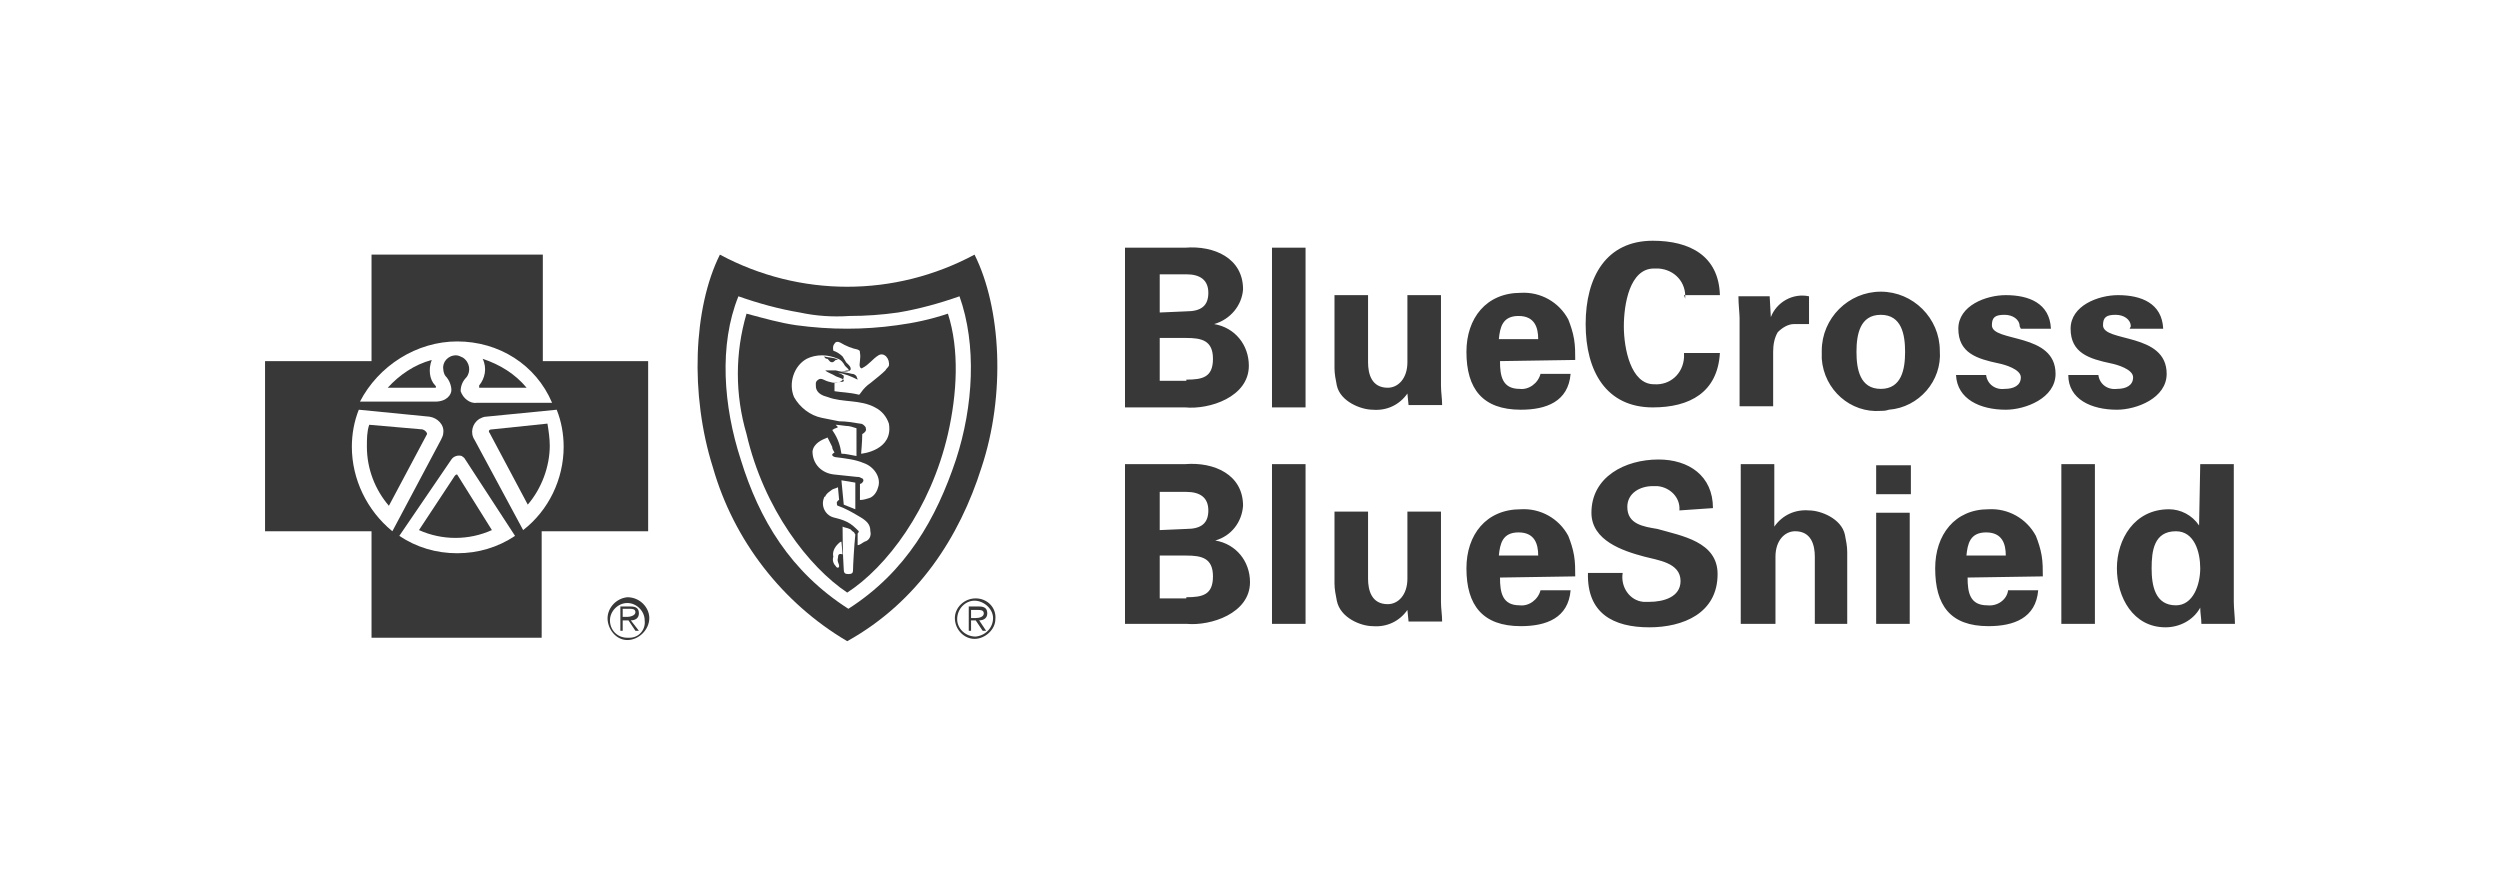 <?xml version="1.0" encoding="UTF-8"?>
<svg xmlns="http://www.w3.org/2000/svg" xmlns:xlink="http://www.w3.org/1999/xlink" version="1.1" id="Layer_1" x="0px" y="0px" viewBox="0 0 216 76.3" style="enable-background:new 0 0 216 76.3;" xml:space="preserve"> <style type="text/css"> .st0{fill:#383838;} </style> <path class="st0" d="M97.2,35.2V21.4h5.2c2.5-0.2,5,0.9,5,3.6c-0.1,1.4-1.1,2.6-2.5,3c1.8,0.3,3,1.8,3,3.6c0,2.7-3.4,3.8-5.5,3.6 H97.2L97.2,35.2z M102.5,26.9c1.3,0,1.9-0.5,1.9-1.6s-0.7-1.6-1.9-1.6h-2.3V27L102.5,26.9L102.5,26.9z M102.5,32.8 c1.4,0,2.3-0.2,2.3-1.8s-1-1.8-2.3-1.8h-2.3v3.7h2.3V32.8z M112.8,21.4v13.8h-2.9V21.4H112.8z M121.6,34c-0.7,1-1.8,1.5-3,1.4 c-1,0-2.8-0.7-3.1-2.1c-0.1-0.5-0.2-1-0.2-1.5v-6.3h2.9v5.8c0,1,0.3,2.2,1.7,2.2c0.9,0,1.7-0.8,1.7-2.2v-5.8h2.9v7.8 c0,0.6,0.1,1.1,0.1,1.7h-2.9L121.6,34z M129.6,31.2c0,1.3,0.2,2.4,1.7,2.4c0.8,0.1,1.6-0.5,1.8-1.3h2.6c-0.2,2.4-2.1,3.1-4.3,3.1 c-3.3,0-4.7-1.8-4.7-5c0-2.9,1.7-5.1,4.7-5.1c1.7-0.1,3.3,0.8,4.1,2.3c0.2,0.5,0.4,1.1,0.5,1.7s0.1,1.2,0.1,1.8L129.6,31.2 L129.6,31.2L129.6,31.2z M132.9,29.3c0-1-0.3-2-1.7-2s-1.6,1-1.7,2H132.9z M145.6,25.8c0.1-1.4-0.9-2.5-2.3-2.6c-0.1,0-0.2,0-0.4,0 c-2.1,0-2.6,3.1-2.6,5s0.6,5,2.6,5c1.4,0.1,2.5-0.9,2.6-2.3c0-0.1,0-0.2,0-0.4h3.1c-0.2,3.4-2.6,4.7-5.8,4.7c-4,0-5.8-3.1-5.8-7.2 s1.8-7.2,5.8-7.2c3.2,0,5.7,1.3,5.8,4.7h-3.1L145.6,25.8L145.6,25.8z M152.9,25.6l0.1,1.8c0.5-1.3,1.9-2.1,3.3-1.8V28H155 c-0.5,0-1,0.3-1.4,0.7c-0.3,0.5-0.4,1.1-0.4,1.7v4.7h-2.9v-7.6c0-0.4-0.1-1.2-0.1-1.9L152.9,25.6z M162.5,35.5 c-2.6,0.2-4.9-1.8-5.1-4.5c0-0.2,0-0.4,0-0.7c0-2.8,2.3-5.1,5.1-5.1s5.1,2.3,5.1,5.1l0,0c0.2,2.6-1.8,4.9-4.4,5.1 C162.9,35.5,162.7,35.5,162.5,35.5L162.5,35.5z M162.5,33.6c1.8,0,2.1-1.7,2.1-3.2s-0.3-3.2-2.1-3.2s-2.1,1.7-2.1,3.2 S160.7,33.6,162.5,33.6L162.5,33.6z M174.5,28.2c0-0.6-0.6-1-1.3-1c-0.8,0-1.1,0.2-1.1,0.9c0,1.5,5.5,0.6,5.5,4.2 c0,2.1-2.6,3.1-4.3,3.1c-2.2,0-4.2-0.9-4.3-3h2.6c0.1,0.8,0.8,1.3,1.6,1.2c0.8,0,1.4-0.3,1.4-1s-1.4-1.1-1.9-1.2 c-1.9-0.4-3.5-0.9-3.5-3c0-2,2.4-2.9,4.1-2.9c2,0,3.8,0.7,3.9,2.9h-2.6L174.5,28.2z M184.1,28.2c0-0.6-0.6-1-1.3-1 c-0.8,0-1.1,0.2-1.1,0.9c0,1.5,5.5,0.6,5.5,4.2c0,2.1-2.6,3.1-4.3,3.1c-2.2,0-4.2-0.9-4.2-3h2.6c0.1,0.8,0.8,1.3,1.6,1.2 c0.8,0,1.4-0.3,1.4-1s-1.4-1.1-1.9-1.2c-1.9-0.4-3.5-0.9-3.5-3c0-2,2.4-2.9,4.1-2.9c2,0,3.8,0.7,3.9,2.9H184L184.1,28.2L184.1,28.2z M97.2,53.9V40.1h5.2c2.5-0.2,5,0.9,5,3.6c-0.1,1.4-1,2.6-2.4,3c1.8,0.3,3,1.8,3,3.6c0,2.7-3.4,3.8-5.5,3.6L97.2,53.9L97.2,53.9z M102.5,45.7c1.3,0,1.9-0.5,1.9-1.6s-0.7-1.6-1.9-1.6h-2.3v3.3L102.5,45.7z M102.5,51.6c1.4,0,2.3-0.2,2.3-1.8s-1-1.8-2.3-1.8h-2.3 v3.7h2.3V51.6z M112.8,40.1v13.8h-2.9V40.1H112.8z M121.6,52.7c-0.7,1-1.8,1.5-3,1.4c-1,0-2.8-0.7-3.1-2.2c-0.1-0.5-0.2-1-0.2-1.5 v-6.2h2.9V50c0,1,0.3,2.2,1.7,2.2c0.9,0,1.7-0.8,1.7-2.2v-5.8h2.9V52c0,0.6,0.1,1.1,0.1,1.7h-2.9L121.6,52.7L121.6,52.7z M129.6,49.9c0,1.3,0.2,2.4,1.7,2.4c0.8,0.1,1.6-0.5,1.8-1.3h2.6c-0.2,2.4-2.1,3.1-4.3,3.1c-3.3,0-4.7-1.8-4.7-5 c0-2.9,1.7-5.1,4.7-5.1c1.7-0.1,3.3,0.8,4.1,2.3c0.2,0.5,0.4,1.1,0.5,1.7c0.1,0.6,0.1,1.2,0.1,1.8L129.6,49.9L129.6,49.9z M132.9,48 c0-1-0.3-2-1.7-2s-1.6,1-1.7,2H132.9z M145.1,44.1c0.1-1.1-0.8-2-1.9-2.1c-0.1,0-0.3,0-0.4,0c-1.1,0-2.2,0.6-2.2,1.8 c0,1.5,1.4,1.7,2.6,1.9c2.1,0.6,5.2,1.1,5.2,3.9c0,3.4-3,4.6-5.9,4.6c-3.1,0-5.4-1.2-5.3-4.7h3c-0.2,1.2,0.6,2.4,1.8,2.5 c0.2,0,0.3,0,0.5,0c1.2,0,2.7-0.4,2.7-1.8c0-1.6-2-1.8-3.1-2.1c-1.9-0.5-4.6-1.4-4.6-3.8c0-3.1,2.9-4.6,5.8-4.6 c2.6,0,4.7,1.4,4.7,4.2L145.1,44.1L145.1,44.1z M150.4,53.9V40.1h2.9v5.4c0.7-1,1.8-1.5,3-1.4c1,0,2.8,0.7,3.1,2.1 c0.1,0.5,0.2,1,0.2,1.5v6.2h-2.8v-5.8c0-1-0.3-2.2-1.7-2.2c-0.9,0-1.7,0.8-1.7,2.2v5.8L150.4,53.9z M165.1,40.2v2.5h-3v-2.5H165.1z M165,44.3v9.6h-2.9v-9.6C162.1,44.3,165,44.3,165,44.3z M170,49.9c0,1.3,0.2,2.4,1.7,2.4c0.9,0.1,1.7-0.5,1.8-1.3h2.6 c-0.2,2.4-2.1,3.1-4.3,3.1c-3.3,0-4.6-1.8-4.6-5c0-2.9,1.7-5.1,4.6-5.1c1.7-0.1,3.3,0.8,4.1,2.3c0.2,0.5,0.4,1.1,0.5,1.7 c0.1,0.6,0.1,1.2,0.1,1.8L170,49.9z M173.3,48c0-1-0.3-2-1.7-2s-1.6,1-1.7,2H173.3z M181,40.1v13.8h-2.9V40.1H181z M190.1,40.1h2.9 V52c0,0.6,0.1,1.3,0.1,1.9h-2.9c0-0.5-0.1-0.9-0.1-1.4c-0.6,1.1-1.8,1.7-3,1.7c-2.8,0-4.2-2.6-4.2-5.1s1.5-5.1,4.5-5.1 c1,0,2,0.5,2.6,1.4L190.1,40.1z M188,52.3c1.5,0,2.1-1.8,2.1-3.2s-0.5-3.2-2.1-3.2c-1.9,0-2.1,1.7-2.1,3.2S186.2,52.3,188,52.3z"></path> <path class="st0" d="M54.2,51.6c-1,0.1-1.8,1-1.7,2c0.1,0.9,0.8,1.7,1.7,1.7c1,0,1.9-0.9,1.9-1.9C56.1,52.5,55.3,51.6,54.2,51.6 L54.2,51.6z M54.2,55.1c-0.9,0-1.5-0.7-1.5-1.5s0.7-1.5,1.5-1.5s1.5,0.7,1.5,1.5l0,0c0.1,0.8-0.5,1.5-1.3,1.5 C54.3,55.1,54.3,55.1,54.2,55.1z"></path> <path class="st0" d="M55.2,53c0-0.4-0.2-0.6-0.7-0.6h-0.9v2.1h0.2v-0.9h0.5l0.6,0.9h0.3l-0.7-0.9C54.9,53.6,55.2,53.4,55.2,53z M54.2,53.3h-0.4v-0.7h0.6c0.2,0,0.5,0,0.5,0.3S54.4,53.3,54.2,53.3z M39.5,41c-0.1,0-0.1,0-0.2,0.1l-3.1,4.7c2,0.9,4.3,0.9,6.3,0 L39.5,41C39.6,41,39.5,41,39.5,41z M36.5,37.1l-4.6-0.4c-0.2,0.6-0.2,1.2-0.2,1.9c0,1.9,0.7,3.7,1.9,5.1l3.3-6.2 C36.9,37.4,36.8,37.2,36.5,37.1L36.5,37.1z"></path> <path class="st0" d="M46.9,31.2V22H32.1v9.2h-9.2v14.7h9.2v9.2h14.7v-9.2H56V31.2H46.9z M39.5,29.5c3.6,0,6.8,2,8.2,5.3h-6.5 c-0.6,0.1-1.2-0.4-1.4-1c0-0.5,0.2-0.9,0.5-1.2c0.4-0.5,0.3-1.3-0.3-1.7c-0.2-0.1-0.4-0.2-0.6-0.2c-0.7,0-1.2,0.6-1.1,1.2 c0,0.2,0.1,0.5,0.2,0.6c0.3,0.3,0.5,0.8,0.5,1.2s-0.4,1-1.4,1h-6.5C32.7,31.6,36,29.5,39.5,29.5z M30.4,38.6c0-1.1,0.2-2.2,0.6-3.2 l6.1,0.6c0.7,0.1,1.3,0.7,1.2,1.4c0,0.2-0.1,0.4-0.2,0.6l-4.2,7.9C31.7,44.1,30.4,41.4,30.4,38.6z M44.5,46.3c-1.5,1-3.2,1.5-5,1.5 s-3.5-0.5-5-1.5l4.5-6.6c0.2-0.3,0.6-0.4,0.9-0.3c0.1,0.1,0.2,0.1,0.3,0.3L44.5,46.3z M45.2,45.8L41,38c-0.4-0.6-0.2-1.4,0.4-1.8 c0.2-0.1,0.4-0.2,0.6-0.2l6.1-0.6c0.4,1,0.6,2.1,0.6,3.2C48.7,41.4,47.4,44.1,45.2,45.8z"></path> <path class="st0" d="M45.5,33.5c-1-1.2-2.3-2-3.8-2.5c0.4,0.8,0.2,1.7-0.3,2.3c0,0,0,0.1,0,0.2l0,0H45.5z M42.5,37.1 c-0.3,0-0.3,0.2-0.2,0.3l3.3,6.2c1.2-1.4,1.9-3.3,1.9-5.1c0-0.6-0.1-1.3-0.2-1.9L42.5,37.1z M37.3,31.1c-1.5,0.4-2.8,1.3-3.8,2.4 h4.1c0.1,0,0.1-0.1,0-0.2C37.1,32.8,37,31.9,37.3,31.1z"></path> <path class="st0" d="M84.2,22c-6.9,3.7-15.1,3.7-22,0c-2.3,4.6-2.6,12.1-0.6,18.4c1.8,6.3,6,11.7,11.6,15c6.1-3.4,9.7-9,11.6-15 C86.9,34.1,86.5,26.6,84.2,22z M82.6,39.7c-1.7,5.1-4.3,9.7-9.3,12.9c-5-3.2-7.7-7.7-9.3-12.9c-1.5-4.6-1.9-9.9-0.2-14.1 c1.7,0.6,3.5,1.1,5.3,1.4c1.4,0.3,2.8,0.4,4.3,0.3c1.4,0,2.8-0.1,4.2-0.3c1.8-0.3,3.6-0.8,5.3-1.4C84.4,29.8,84.1,35.1,82.6,39.7 L82.6,39.7z"></path> <path class="st0" d="M77.5,28.1c-1.4,0.2-2.9,0.3-4.3,0.3c-1.5,0-2.9-0.1-4.4-0.3c-1.4-0.2-2.8-0.6-4.3-1c-1,3.4-1,7,0,10.4 C66,44,69.9,49,73.2,51.2c3.4-2.2,7.2-7.2,8.7-13.7c0.8-3.5,1-7.3,0-10.4C80.4,27.6,79,27.9,77.5,28.1z M72.4,48.2 c-0.1,0.3,0.1,0.5,0.1,0.7s-0.2,0.2-0.3,0c-0.2-0.2-0.3-0.5-0.2-0.8c-0.1-0.4,0.1-0.8,0.4-1.1c0.1-0.1,0.2-0.2,0.3-0.2l0.1,1.1 C72.5,47.8,72.4,47.9,72.4,48.2z M73.7,49.3c0,0.2-0.1,0.3-0.4,0.3s-0.4-0.1-0.4-0.4c-0.1-1.3-0.1-3.7-0.1-3.7 c0.2,0.1,0.4,0.1,0.6,0.2c0.1,0,0.2,0.2,0.4,0.3c0,0.1,0.1,0.1,0.1,0.2C73.8,47.1,73.7,48.9,73.7,49.3L73.7,49.3z M74.7,46.8 c-0.2,0.1-0.4,0.3-0.6,0.3v-1c0.1-0.1,0.1-0.2,0.1-0.2c-0.3-0.3-0.6-0.6-1-0.8s-0.8-0.3-1.2-0.4c-0.7-0.2-1.1-1-0.8-1.7 c0,0,0-0.1,0.1-0.1c0.1-0.3,0.5-0.5,0.6-0.6c0.2-0.1,0.3-0.1,0.5-0.2l0.1,1.1c0,0-0.1,0-0.2,0.2c0,0.1,0,0.3,0.1,0.3l0,0 c0.6,0.2,1.3,0.6,1.8,0.9c0.7,0.4,1,0.7,1,1.3C75.3,46.3,75.1,46.7,74.7,46.8L74.7,46.8z M72.7,41.5c0.6,0.1,0.7,0.1,1.2,0.2V44 l-0.5-0.2l-0.5-0.2L72.7,41.5z M75.9,42c-0.1,0.4-0.3,0.8-0.7,1c-0.3,0.1-0.6,0.2-0.9,0.2v-1.4c0.1,0,0.1,0,0.2-0.1s0.1-0.2,0.1-0.2 c0-0.1-0.1-0.2-0.2-0.2c-0.1-0.1-0.3-0.1-0.4-0.1L72.1,41c-1.1-0.1-1.9-0.9-1.9-2c0.1-0.7,0.8-1,1.3-1.2l0.4,0.8 c0,0.2,0.1,0.3,0.2,0.5c0,0-0.2,0.1-0.2,0.2s0.2,0.2,0.3,0.2c0.8,0.1,1.7,0.2,2.4,0.5C75.5,40.3,76.1,41.2,75.9,42L75.9,42z M72.2,36.7c0,0,0.2,0,0.9,0.1c0.3,0,0.6,0.1,0.9,0.2v2.4c-0.6-0.1-0.9-0.2-1.3-0.2c-0.1-0.7-0.3-1.3-0.7-1.9 c-0.1-0.1-0.1-0.2,0-0.2c0.1-0.1,0.3-0.1,0.4-0.2L72.2,36.7L72.2,36.7z M74.4,39.2c0,0,0.1-1.1,0.1-1.7c0.2-0.1,0.4-0.3,0.3-0.5 c0-0.1,0-0.1-0.1-0.2c-0.1-0.1-0.2-0.2-0.4-0.2c-0.6-0.1-1.2-0.2-1.8-0.2L71,36.1c-1-0.2-1.9-0.9-2.4-1.8c-0.5-1.2,0-2.7,1.1-3.3 c0.8-0.4,1.8-0.4,2.7,0c0.3,0.1,0.5,0.4,0.6,0.6c0.1,0.1,0.2,0.2,0.3,0.3c0.1,0.2-0.1,0.1-0.1,0.1c-0.3,0.1-0.7,0.1-1,0h-0.9 c0.2,0.2,0.6,0.3,0.9,0.5c0.2,0.1,0.3,0.1,0.5,0.2s0.2,0.1,0.2,0.2S72.7,33,72.6,33c-0.3,0.1-0.6,0.1-0.9,0c-0.5-0.1-0.7-0.4-1-0.2 s-0.2,0.4-0.2,0.7c0.1,0.5,0.6,0.7,1,0.8c1.3,0.5,2.8,0.2,4.1,0.9c0.6,0.3,1,0.8,1.2,1.4C77.2,38.9,74.5,39.2,74.4,39.2L74.4,39.2z M76.8,31.6c-0.1,0.2-0.2,0.2-0.3,0.4c-0.3,0.3-0.8,0.7-1.3,1.1c-0.3,0.2-0.6,0.5-0.8,0.8c-0.1,0.1-0.1,0.2-0.2,0.2 c-0.8-0.2-1.5-0.2-2.1-0.3v-0.7c0,0,0.7,0,0.8-0.5c0-0.1,0-0.2-0.1-0.2c-0.1-0.1-0.2-0.1-0.4-0.2c0.6,0.1,1.1,0.3,1.7,0.6 c0-0.1-0.1-0.2-0.1-0.3c-0.1-0.1-0.2-0.2-0.4-0.2c-0.3-0.1-1.2-0.2-1.2-0.2h0.7c0.2,0,0.4-0.1,0.4-0.2s0-0.2-0.2-0.4l-0.2-0.2 c-0.1-0.2-0.2-0.3-0.3-0.5c-0.2-0.2-0.5-0.4-0.8-0.5c0,0-0.1-0.4,0.1-0.6c0.1-0.2,0.3-0.2,0.5-0.1c0.5,0.3,1,0.5,1.5,0.6 c0.2,0.1,0.2,0.1,0.2,0.3c0.1,0.4-0.1,1,0,1.2s0.2,0.1,0.2,0.1c0.6-0.3,0.9-0.8,1.4-1.1S76.9,31,76.8,31.6L76.8,31.6z M84.3,51.7 c-1,0-1.8,0.8-1.8,1.7c0,1,0.8,1.8,1.7,1.8s1.8-0.8,1.8-1.7l0,0C86.1,52.5,85.3,51.7,84.3,51.7z M84.3,55c-0.9,0-1.6-0.7-1.6-1.5 c0-0.9,0.7-1.6,1.5-1.6s1.6,0.7,1.6,1.5l0,0C85.8,54.2,85.2,54.9,84.3,55C84.4,55.1,84.4,55.1,84.3,55z"></path> <path class="st0" d="M85.3,53c0-0.4-0.2-0.6-0.7-0.6h-0.9v2.1h0.2v-0.9h0.4l0.6,0.9h0.3l-0.6-0.9C85,53.6,85.3,53.4,85.3,53z M84.3,53.4h-0.4v-0.7h0.6c0.2,0,0.5,0,0.5,0.3S84.6,53.4,84.3,53.4L84.3,53.4z M71.5,31c0.2,0.2,0.2,0.3,0.4,0.3 c0.1,0,0.2-0.1,0.3-0.2h0.2c-0.2-0.2-0.8-0.2-1.2-0.3C71.3,31,71.4,31,71.5,31z"></path> </svg>
